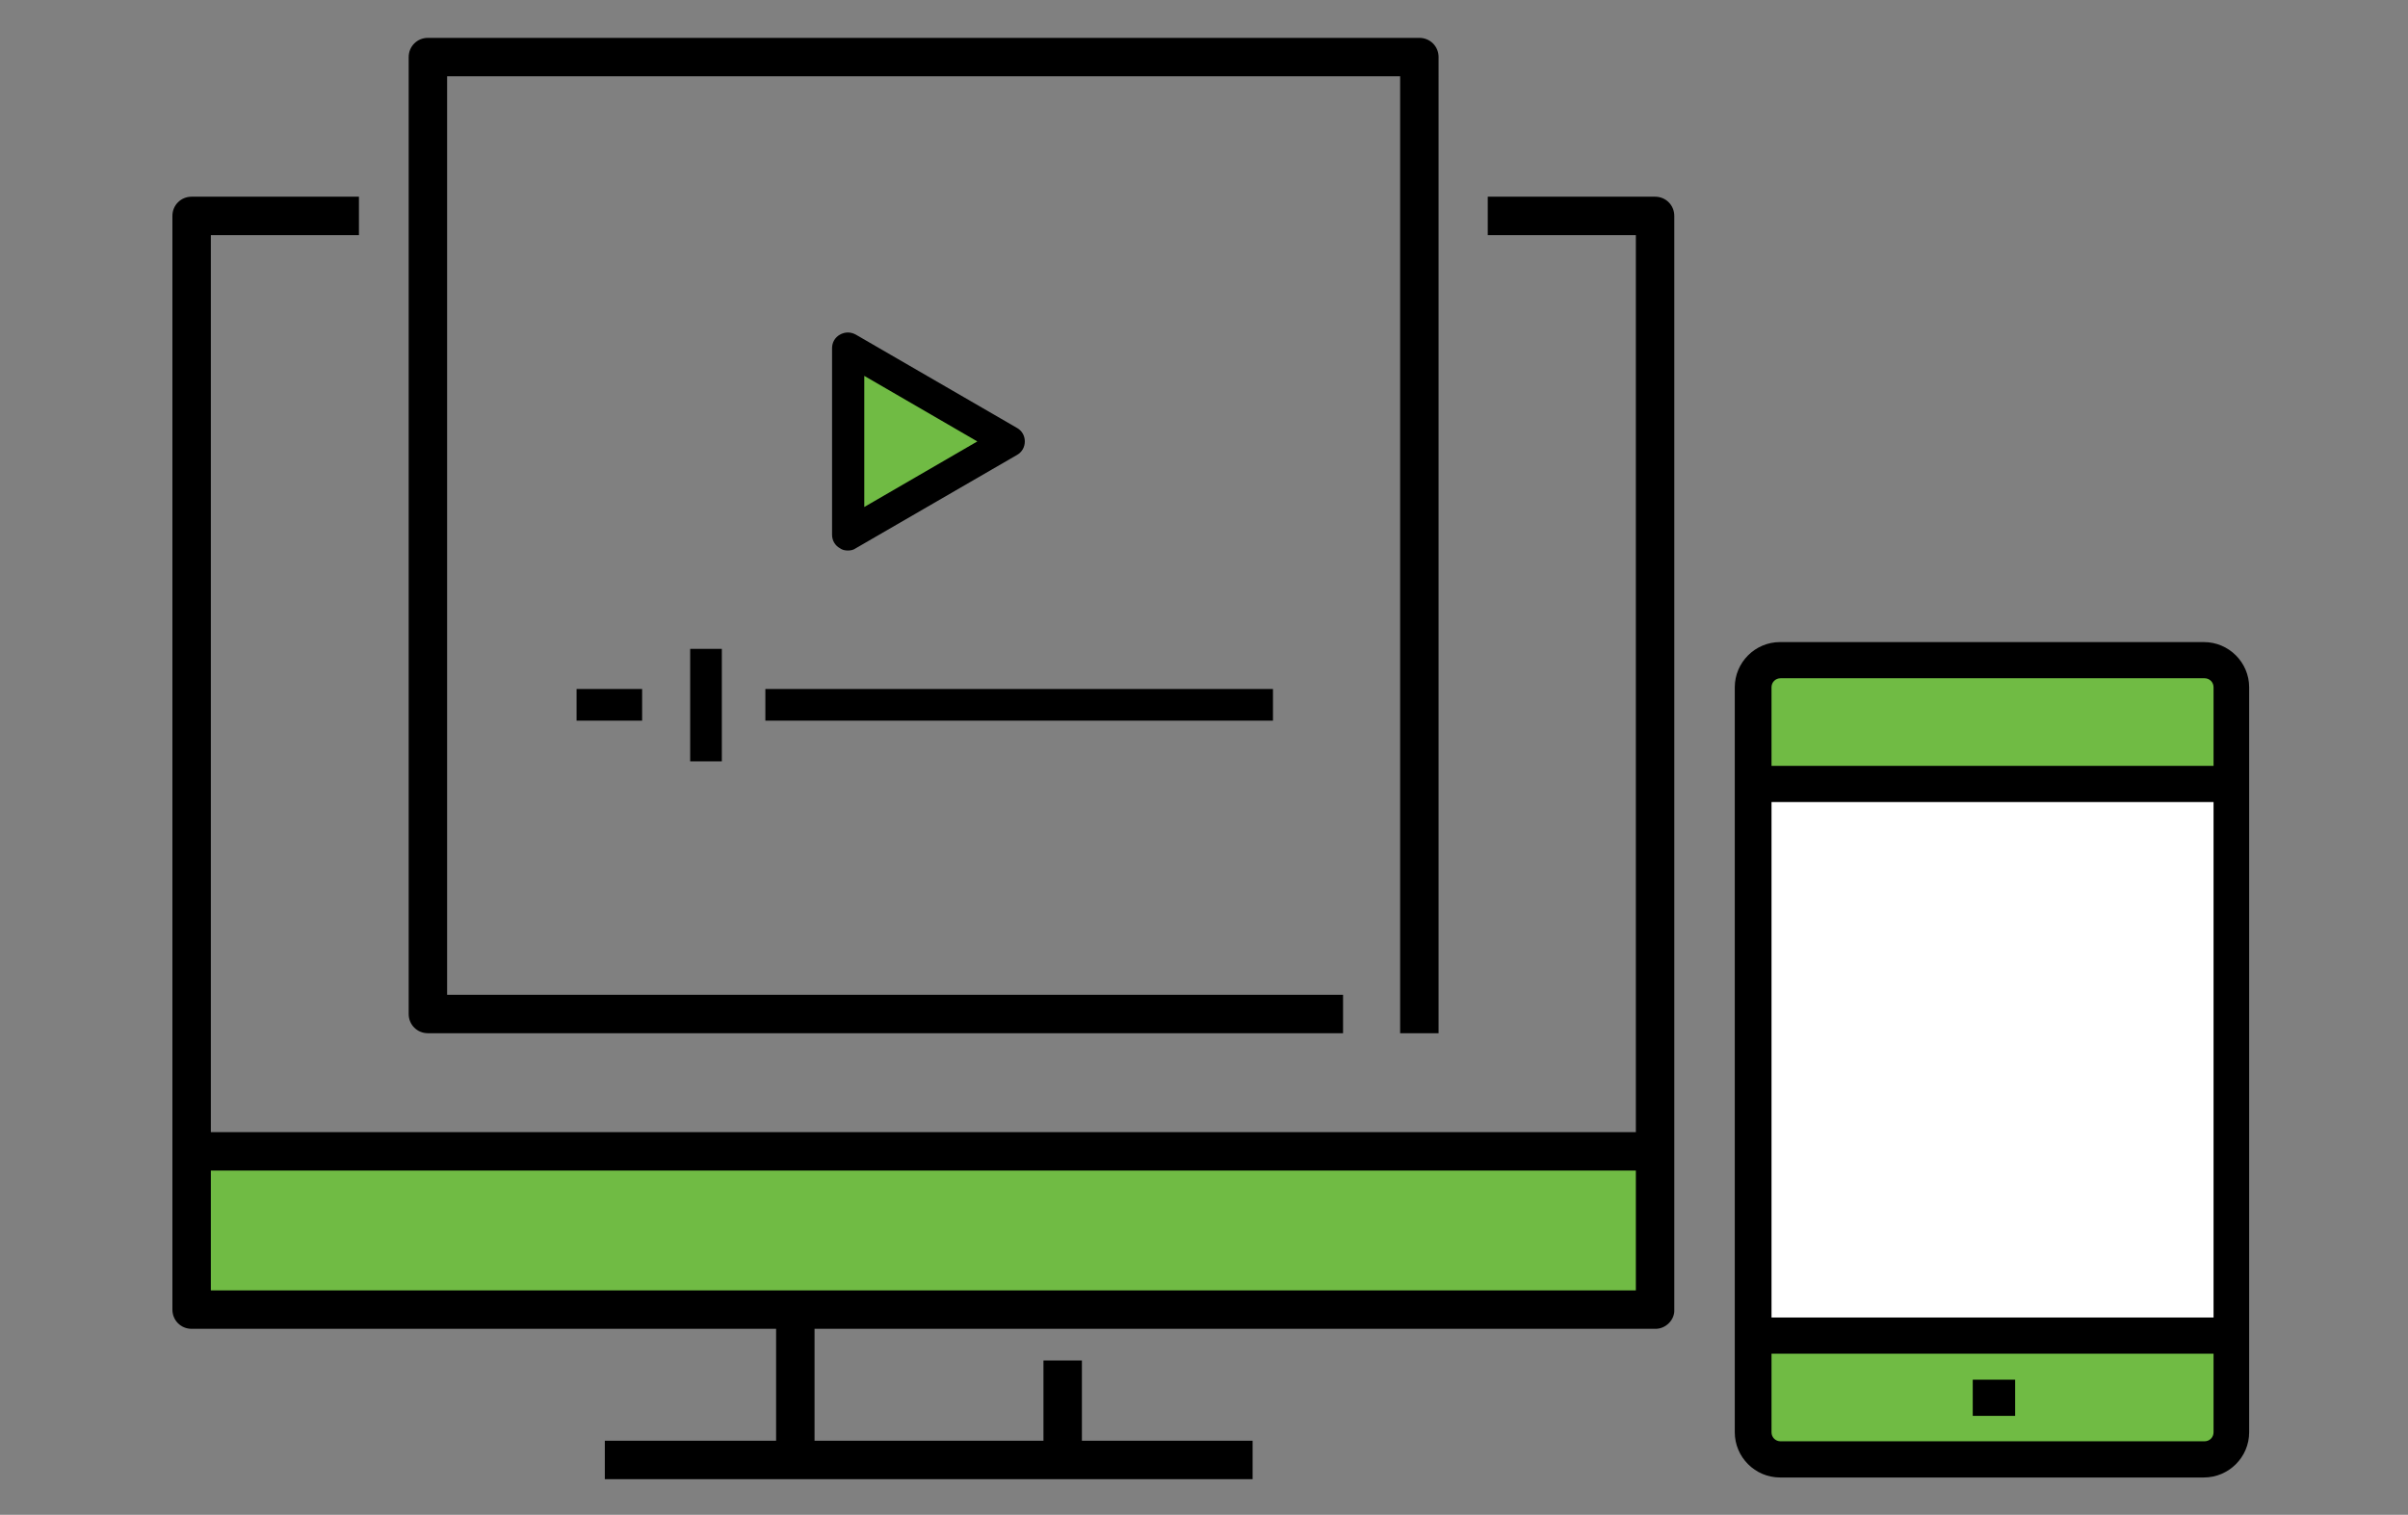<?xml version="1.0" encoding="UTF-8"?>
<!-- Generator: Adobe Illustrator 27.3.1, SVG Export Plug-In . SVG Version: 6.00 Build 0)  -->
<svg xmlns="http://www.w3.org/2000/svg" xmlns:xlink="http://www.w3.org/1999/xlink" version="1.1" id="Layer_1" x="0px" y="0px" width="426px" height="268px" viewBox="0 0 426 268" style="enable-background:new 0 0 426 268;" xml:space="preserve">
<rect x="0" y="0" width="426" height="268" fill="#808080" stroke="none"/>
<style type="text/css">
	.st0{fill:#70BB44;}
	.st1{fill:#FFFFFF;}
</style>
<g id="XMLID_15_">
	<g>
		<g>
			<polygon class="st0" points="292.9,203.7 292.9,231.7 140.7,231.7 33.9,231.7 33.9,203.7    "></polygon>
		</g>
	</g>
	<g>
		<g>
			<path d="M292.9,235.1h-259c-1.9,0-3.4-1.5-3.4-3.4V38.2c0-1.9,1.5-3.4,3.4-3.4h29.6v6.8H37.3v186.7h252.1V41.6h-26.2v-6.8h29.6     c1.9,0,3.4,1.5,3.4,3.4v193.5C296.3,233.5,294.7,235.1,292.9,235.1z"></path>
		</g>
		<g>
			<rect x="107" y="254.9" width="114.6" height="6.8"></rect>
		</g>
		<g>
			<rect x="137.3" y="231.7" width="6.8" height="26.6"></rect>
		</g>
		<g>
			<rect x="184.6" y="240.7" width="6.8" height="17.6"></rect>
		</g>
		<g>
			<rect x="33.9" y="200.3" width="258.9" height="6.8"></rect>
		</g>
		<g>
			<path d="M254.5,182.8h-6.8V13.5H79.1V176h158.5v6.8H75.7c-1.9,0-3.4-1.5-3.4-3.4V10.1c0-1.9,1.5-3.4,3.4-3.4h175.4     c1.9,0,3.4,1.5,3.4,3.4L254.5,182.8L254.5,182.8z"></path>
		</g>
	</g>
</g>
<g>
	<g>
		<polygon class="st0" points="178.5,78.1 150,94.6 150,61.6   "></polygon>
	</g>
</g>
<g>
	<g>
		<path d="M150,97.4c-0.5,0-1-0.1-1.4-0.4c-0.9-0.5-1.4-1.4-1.4-2.4v-33c0-1,0.5-1.9,1.4-2.4s1.9-0.5,2.8,0l28.5,16.5    c0.9,0.5,1.4,1.4,1.4,2.4s-0.5,1.9-1.4,2.4L151.4,97C151,97.3,150.5,97.4,150,97.4z M152.9,66.5v23.2l20-11.6L152.9,66.5z"></path>
	</g>
</g>
<g>
	<g>
		<rect x="135.4" y="121.9" width="89.8" height="5.6"></rect>
	</g>
</g>
<g>
	<g>
		<rect x="102" y="121.9" width="11.6" height="5.6"></rect>
	</g>
</g>
<g>
	<g>
		<rect x="122.1" y="114.8" width="5.6" height="19.9"></rect>
	</g>
</g>
<rect x="311.1" y="138.6" class="st1" width="81.5" height="95.8"></rect>
<g id="XMLID_00000094605200519966138150000014698490569916235418_">
	<g>
		<g id="XMLID_00000049223961262544908360000002311909985682909844_">
			<g>
				<g>
					<path class="st0" d="M394.7,121.6v17h-84.5v-17c0-2.6,2.1-4.8,4.8-4.8h75C392.6,116.8,394.7,119,394.7,121.6z"></path>
				</g>
				<g>
					<path class="st0" d="M394.7,236.3v17c0,2.6-2.1,4.8-4.8,4.8h-75c-2.6,0-4.8-2.1-4.8-4.8v-17H394.7z"></path>
				</g>
			</g>
			<g>
				<g>
					<path d="M389.9,261.4h-75c-4.4,0-8-3.6-8-8V121.6c0-4.4,3.6-8,8-8h75c4.4,0,8,3.6,8,8v131.8       C397.9,257.8,394.3,261.4,389.9,261.4z M315,120c-0.9,0-1.6,0.7-1.6,1.6v131.8c0,0.9,0.7,1.6,1.6,1.6h75c0.9,0,1.6-0.7,1.6-1.6       V121.6c0-0.9-0.7-1.6-1.6-1.6H315z"></path>
				</g>
				<g>
					<rect x="310.2" y="233.1" width="84.5" height="6.4"></rect>
				</g>
				<g>
					<rect x="310.2" y="135.5" width="84.5" height="6.4"></rect>
				</g>
				<g>
					<rect x="349" y="244.1" width="7.5" height="6.4"></rect>
				</g>
			</g>
		</g>
	</g>
</g>
</svg>
